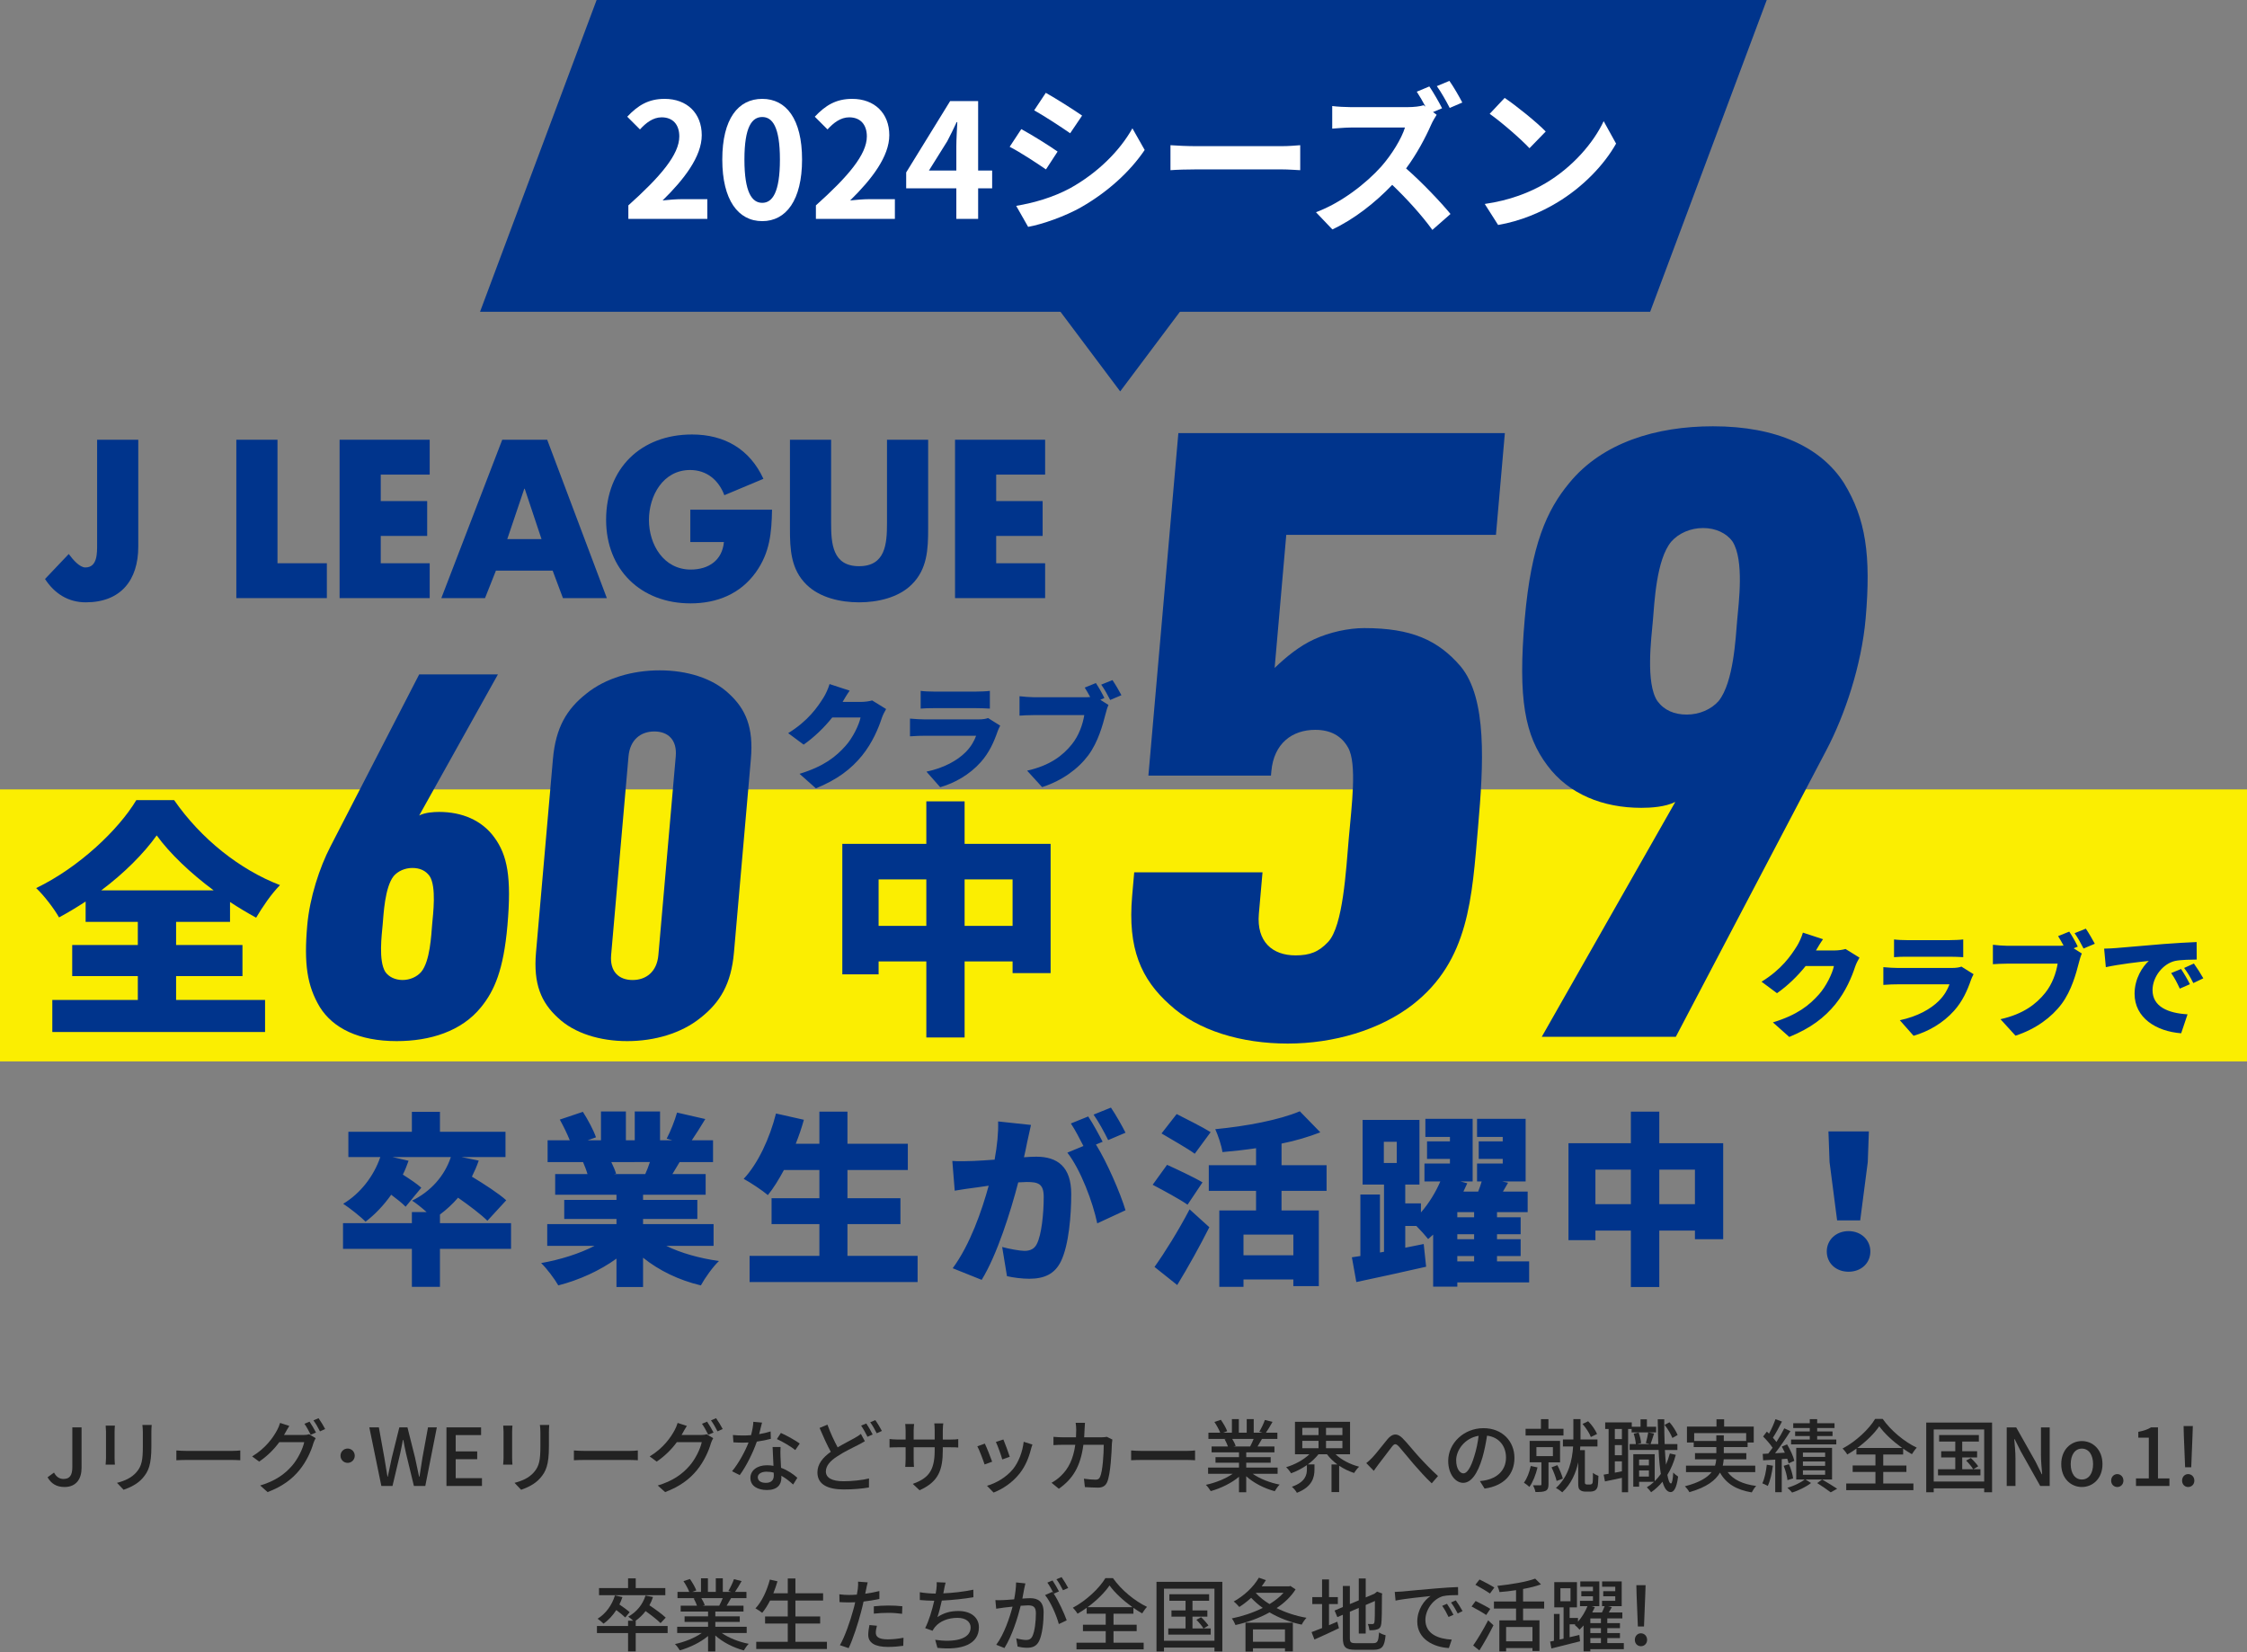 <?xml version="1.0" encoding="utf-8"?>
<!-- Generator: Adobe Illustrator 16.0.4, SVG Export Plug-In . SVG Version: 6.00 Build 0)  -->
<!DOCTYPE svg PUBLIC "-//W3C//DTD SVG 1.0//EN" "http://www.w3.org/TR/2001/REC-SVG-20010904/DTD/svg10.dtd">
<svg version="1.0" id="レイヤー_1" xmlns="http://www.w3.org/2000/svg" xmlns:xlink="http://www.w3.org/1999/xlink" x="0px"
	 y="0px" width="340px" height="250px" viewBox="0 0 340 250" enable-background="new 0 0 340 250" xml:space="preserve">
<rect x="0" y="0" width="340" height="250" fill="#808080" stroke="none"/>
<g>
	<polygon fill="#00348C" points="90.275,0 267.331,0 249.689,47.177 72.635,47.177 	"/>
	<path fill="#FFFFFF" d="M95.079,33.124h11.949v-2.987h-3.879c-0.819,0-1.999,0.097-2.891,0.193c3.252-3.18,5.926-6.649,5.926-9.877
		c0-3.324-2.24-5.493-5.613-5.493c-2.433,0-4.022,0.964-5.661,2.698l1.928,1.927c0.891-0.987,1.975-1.831,3.276-1.831
		c1.687,0,2.674,1.084,2.674,2.891c0,2.746-2.867,6.094-7.709,10.431V33.124z"/>
	<path fill="#FFFFFF" d="M115.339,30.691c-1.542,0-2.698-1.542-2.698-6.552c0-4.987,1.156-6.433,2.698-6.433
		c1.518,0,2.673,1.446,2.673,6.433C118.013,29.149,116.857,30.691,115.339,30.691z M115.339,33.461c3.613,0,6.022-3.18,6.022-9.323
		c0-6.144-2.409-9.179-6.022-9.179c-3.638,0-6.047,3.012-6.047,9.179C109.292,30.282,111.702,33.461,115.339,33.461z"/>
	<path fill="#FFFFFF" d="M123.457,33.124h11.95v-2.987h-3.879c-0.819,0-2,0.097-2.891,0.193c3.252-3.18,5.926-6.649,5.926-9.877
		c0-3.324-2.241-5.493-5.613-5.493c-2.433,0-4.023,0.964-5.662,2.698l1.928,1.927c0.891-0.987,1.976-1.831,3.276-1.831
		c1.687,0,2.674,1.084,2.674,2.891c0,2.746-2.867,6.094-7.709,10.431V33.124z"/>
	<path fill="#FFFFFF" d="M150.125,25.801h-2.12V15.298h-4.239l-6.649,10.792v2.409h7.588v4.625h3.3v-4.625h2.12V25.801z
		 M140.562,25.801l2.771-4.432c0.506-0.964,0.988-1.952,1.422-2.891h0.096c-0.048,1.036-0.145,2.65-0.145,3.686v3.638H140.562z"/>
	<path fill="#FFFFFF" d="M154.534,19.537l-1.759,2.674c1.64,0.843,4.12,2.481,5.493,3.421l1.76-2.698
		C158.798,22.067,156.148,20.404,154.534,19.537z M153.763,31.149l1.807,3.179c2.144-0.385,5.589-1.589,8.046-2.987
		c3.951-2.265,7.348-5.324,9.589-8.648l-1.856-3.276c-1.928,3.444-5.275,6.745-9.371,9.034
		C159.353,29.872,156.461,30.691,153.763,31.149z M158.244,14.045l-1.759,2.649c1.59,0.892,4.096,2.53,5.444,3.469l1.807-2.673
		C162.483,16.623,159.834,14.936,158.244,14.045z"/>
	<path fill="#FFFFFF" d="M177.107,25.753c0.891-0.073,2.505-0.121,3.879-0.121h12.936c1.012,0,2.241,0.096,2.818,0.121V21.97
		c-0.627,0.049-1.709,0.146-2.818,0.146h-12.936c-1.253,0-3.012-0.073-3.879-0.146V25.753z"/>
	<path fill="#FFFFFF" d="M216.832,16.959l1.373-0.578c-0.409-0.82-1.301-2.385-1.927-3.301l-1.903,0.795
		c0.433,0.65,0.915,1.494,1.324,2.265l-0.289-0.217c-0.482,0.169-1.446,0.289-2.481,0.289h-8.504c-0.722,0-2.191-0.072-2.842-0.169
		v3.421c0.505-0.024,1.83-0.168,2.842-0.168h8.167c-0.53,1.709-1.999,4.095-3.589,5.902c-2.266,2.529-5.999,5.468-9.878,6.914
		l2.482,2.601c3.3-1.542,6.504-4.07,9.057-6.745c2.265,2.167,4.506,4.649,6.072,6.818l2.745-2.41
		c-1.421-1.734-4.336-4.818-6.722-6.89c1.615-2.168,2.963-4.721,3.783-6.601c0.217-0.506,0.649-1.229,0.843-1.518L216.832,16.959z
		 M221.265,15.514c-0.435-0.843-1.301-2.361-1.952-3.276l-1.902,0.795c0.65,0.892,1.444,2.313,1.95,3.3L221.265,15.514z"/>
	<path fill="#FFFFFF" d="M224.661,30.86l2.023,3.18c3.397-0.579,6.505-1.927,8.938-3.396c3.879-2.337,7.083-5.662,8.913-8.914
		l-1.879-3.397c-1.518,3.252-4.673,6.938-8.769,9.372C231.552,29.102,228.42,30.33,224.661,30.86z M227.673,14.815l-2.265,2.41
		c1.759,1.228,4.77,3.854,6.022,5.203l2.457-2.529C232.49,18.453,229.358,15.947,227.673,14.815z"/>
	<path fill="#222222" d="M9.763,225.002c1.807,0,2.578-1.279,2.578-2.868v-6.154h-1.397v6.022c0,1.3-0.446,1.782-1.337,1.782
		c-0.578,0-1.061-0.276-1.434-0.965l-0.975,0.712C7.751,224.508,8.57,225.002,9.763,225.002z"/>
	<path fill="#222222" d="M21.543,215.617c0.037,0.312,0.072,0.674,0.072,1.109v2.07c0,2.109-0.156,3.048-1,3.999
		c-0.735,0.831-1.771,1.29-2.915,1.577l1,1.05c0.879-0.303,2.095-0.845,2.879-1.759c0.891-1.013,1.325-2.036,1.325-4.795v-2.143
		c0-0.436,0.024-0.797,0.048-1.109H21.543z M15.99,215.714c0.024,0.253,0.049,0.675,0.049,0.892v4.034
		c0,0.351-0.049,0.772-0.061,0.976h1.409c-0.023-0.24-0.048-0.662-0.048-0.976v-4.034c0-0.338,0.024-0.639,0.048-0.892H15.99z"/>
	<path fill="#222222" d="M26.687,220.953c0.397-0.023,1.108-0.047,1.783-0.047h6.552c0.53,0,1.072,0.035,1.337,0.047v-1.482
		c-0.29,0.026-0.759,0.072-1.349,0.072h-6.541c-0.651,0-1.398-0.034-1.783-0.072V220.953z"/>
	<path fill="#222222" d="M47.428,214.919c0.337,0.457,0.735,1.145,0.988,1.662l0.783-0.349c-0.217-0.434-0.675-1.194-1-1.64
		L47.428,214.919z M46.067,215.436c0.325,0.459,0.711,1.181,0.951,1.662l0.795-0.336c-0.241-0.471-0.674-1.218-0.976-1.65
		L46.067,215.436z M42.972,217.134c0.072-0.107,0.12-0.204,0.181-0.312c0.132-0.241,0.385-0.699,0.626-1.061l-1.397-0.457
		c-0.096,0.349-0.301,0.831-0.446,1.084c-0.566,1.059-1.686,2.721-3.782,3.986l1.06,0.784c1.253-0.844,2.289-1.903,3.048-2.941h3.77
		c-0.217,1.015-0.939,2.519-1.831,3.555c-1.072,1.241-2.505,2.313-4.83,3l1.12,1c2.252-0.855,3.71-1.965,4.818-3.326
		c1.084-1.325,1.795-2.938,2.12-4.095c0.084-0.242,0.217-0.541,0.337-0.735l-0.987-0.602c-0.229,0.083-0.567,0.119-0.904,0.119
		H42.972z"/>
	<path fill="#222222" d="M51.523,220.267c0,0.603,0.482,1.084,1.084,1.084c0.59,0,1.072-0.481,1.072-1.084
		c0-0.602-0.482-1.084-1.072-1.084C52.006,219.183,51.523,219.665,51.523,220.267z"/>
	<path fill="#222222" d="M57.703,224.844h1.687l1.167-4.926c0.145-0.7,0.29-1.363,0.41-2.037h0.06
		c0.121,0.674,0.253,1.337,0.409,2.037l1.193,4.926h1.723l1.746-8.864h-1.337l-0.843,4.612c-0.145,0.928-0.301,1.878-0.445,2.843
		h-0.061c-0.205-0.965-0.397-1.915-0.603-2.843l-1.156-4.612h-1.229l-1.145,4.612c-0.204,0.939-0.409,1.89-0.602,2.843H58.63
		l-0.47-2.843l-0.831-4.612h-1.445L57.703,224.844z"/>
	<polygon fill="#222222" points="67.556,224.844 72.928,224.844 72.928,223.664 68.953,223.664 68.953,220.796 72.205,220.796 
		72.205,219.615 68.953,219.615 68.953,217.147 72.795,217.147 72.795,215.979 67.556,215.979 	"/>
	<path fill="#222222" d="M81.696,215.617c0.037,0.312,0.073,0.674,0.073,1.109v2.07c0,2.109-0.157,3.048-1,3.999
		c-0.735,0.831-1.771,1.29-2.915,1.577l1,1.05c0.879-0.303,2.096-0.845,2.879-1.759c0.892-1.013,1.325-2.036,1.325-4.795v-2.143
		c0-0.436,0.024-0.797,0.049-1.109H81.696z M76.144,215.714c0.024,0.253,0.048,0.675,0.048,0.892v4.034
		c0,0.351-0.048,0.772-0.061,0.976h1.41c-0.024-0.24-0.049-0.662-0.049-0.976v-4.034c0-0.338,0.024-0.639,0.049-0.892H76.144z"/>
	<path fill="#222222" d="M86.84,220.953c0.398-0.023,1.108-0.047,1.783-0.047h6.552c0.53,0,1.072,0.035,1.337,0.047v-1.482
		c-0.29,0.026-0.759,0.072-1.35,0.072h-6.54c-0.651,0-1.397-0.034-1.783-0.072V220.953z"/>
	<path fill="#222222" d="M107.582,214.919c0.337,0.457,0.734,1.145,0.987,1.662l0.783-0.349c-0.217-0.434-0.675-1.194-1-1.64
		L107.582,214.919z M106.221,215.436c0.325,0.459,0.711,1.181,0.952,1.662l0.795-0.336c-0.241-0.471-0.675-1.218-0.976-1.65
		L106.221,215.436z M103.125,217.134c0.073-0.107,0.121-0.204,0.181-0.312c0.132-0.241,0.385-0.699,0.626-1.061l-1.397-0.457
		c-0.097,0.349-0.301,0.831-0.446,1.084c-0.566,1.059-1.686,2.721-3.782,3.986l1.06,0.784c1.253-0.844,2.289-1.903,3.048-2.941h3.77
		c-0.217,1.015-0.939,2.519-1.831,3.555c-1.072,1.241-2.505,2.313-4.83,3l1.12,1c2.252-0.855,3.71-1.965,4.818-3.326
		c1.084-1.325,1.795-2.938,2.12-4.095c0.084-0.242,0.217-0.541,0.337-0.735l-0.987-0.602c-0.229,0.083-0.566,0.119-0.904,0.119
		H103.125z"/>
	<path fill="#222222" d="M116.905,218.953c0.023,0.785,0.084,1.903,0.132,2.843c-0.325-0.06-0.65-0.085-0.999-0.085
		c-1.482,0-2.494,0.797-2.494,1.916c0,1.24,1.121,1.831,2.506,1.831c1.566,0,2.18-0.819,2.18-1.831v-0.325
		c0.71,0.386,1.313,0.903,1.783,1.325l0.638-1.023c-0.602-0.531-1.445-1.134-2.469-1.506c-0.037-0.674-0.072-1.361-0.084-1.747
		c-0.013-0.481-0.024-0.892,0.012-1.397H116.905z M117.086,223.254c0,0.614-0.301,1.119-1.193,1.119
		c-0.819,0-1.229-0.348-1.229-0.854c0-0.482,0.518-0.832,1.313-0.832c0.385,0,0.759,0.047,1.096,0.146
		C117.086,223.002,117.086,223.134,117.086,223.254z M116.604,216.594c-0.542,0.168-1.133,0.312-1.735,0.409
		c0.181-0.675,0.338-1.338,0.434-1.747l-1.312-0.119c-0.024,0.625-0.169,1.36-0.35,2.022c-0.421,0.035-0.832,0.047-1.229,0.047
		c-0.482,0-1.048-0.023-1.518-0.072l0.084,1.11c0.482,0.035,0.976,0.047,1.434,0.047c0.289,0,0.566-0.012,0.855-0.023
		c-0.519,1.348-1.519,3.179-2.494,4.348l1.156,0.59c0.976-1.312,2.011-3.397,2.59-5.071c0.795-0.107,1.53-0.265,2.12-0.422
		L116.604,216.594z M121.012,218.424c-0.59-0.433-2-1.229-2.854-1.602l-0.603,0.928c0.808,0.359,2.12,1.119,2.782,1.662
		L121.012,218.424z"/>
	<path fill="#222222" d="M131.672,215.206c0.337,0.447,0.734,1.146,0.987,1.663l0.783-0.349c-0.217-0.434-0.674-1.192-1-1.637
		L131.672,215.206z M130.299,215.714c0.325,0.469,0.723,1.192,0.963,1.687l0.783-0.351c-0.229-0.469-0.663-1.216-0.963-1.66
		L130.299,215.714z M130.263,216.965c-0.266,0.229-0.566,0.41-0.952,0.627c-0.614,0.35-1.59,0.832-2.565,1.411
		c-0.494-0.929-1.084-2.146-1.542-3.434l-1.192,0.494c0.542,1.276,1.144,2.613,1.698,3.613c-1.216,0.866-2.023,1.854-2.023,3.119
		c0,1.903,1.698,2.577,3.999,2.577c1.518,0,2.843-0.133,3.794-0.301l0.012-1.361c-0.988,0.253-2.59,0.422-3.854,0.422
		c-1.783,0-2.674-0.541-2.674-1.481c0-0.867,0.663-1.603,1.723-2.288c1.132-0.748,2.373-1.326,3.156-1.724
		c0.385-0.204,0.71-0.372,1.023-0.565L130.263,216.965z"/>
	<path fill="#222222" d="M142.657,217.822v-1.398c0-0.482,0.048-0.866,0.072-1.048h-1.36c0.023,0.168,0.06,0.565,0.06,1.048v1.398
		h-3.18v-1.387c0-0.444,0.048-0.807,0.072-0.962h-1.349c0.012,0.155,0.059,0.541,0.059,0.962v1.387h-1.18
		c-0.554,0-1.096-0.061-1.253-0.084v1.287c0.193-0.011,0.687-0.035,1.253-0.035h1.18v1.806c0,0.494-0.047,1-0.059,1.168h1.325
		c-0.013-0.168-0.048-0.674-0.048-1.168v-1.806h3.18v0.48c0,3.194-1.06,4.229-3.313,5.061l1.024,0.962
		c2.819-1.265,3.517-2.985,3.517-6.093v-0.41h1.144c0.566,0,1,0.013,1.193,0.035v-1.275c-0.24,0.047-0.626,0.072-1.204,0.072
		H142.657z"/>
	<path fill="#222222" d="M149.018,218.436l-1.133,0.409c0.266,0.471,0.892,2.108,1.097,2.747l1.144-0.421
		C149.897,220.52,149.294,218.99,149.018,218.436z M154.896,218.159c-0.168,1.518-0.771,3.083-1.603,4.119
		c-1,1.241-2.59,2.156-3.95,2.541l1,1.024c1.361-0.53,2.854-1.493,3.962-2.915c0.843-1.072,1.362-2.349,1.687-3.627
		c0.049-0.204,0.12-0.421,0.229-0.722L154.896,218.159z M151.824,217.811l-1.132,0.372c0.277,0.579,0.819,2.084,0.964,2.65
		l1.132-0.409C152.63,219.893,152.041,218.316,151.824,217.811z"/>
	<path fill="#222222" d="M167.482,217.412c-0.241,0.035-0.517,0.072-0.831,0.072h-2.601c0.022-0.375,0.047-0.772,0.059-1.18
		c0.013-0.29,0.036-0.735,0.061-1.014h-1.409c0.049,0.278,0.085,0.772,0.085,1.049c0,0.398-0.013,0.782-0.036,1.145h-1.939
		c-0.47,0-1.012-0.037-1.47-0.072v1.253c0.458-0.037,1.024-0.05,1.47-0.05h1.831c-0.303,2.181-1.037,3.64-2.205,4.735
		c-0.422,0.41-0.951,0.782-1.385,1.011l1.107,0.905c2.073-1.459,3.265-3.303,3.711-6.651h3.082c0,1.303-0.155,4.024-0.564,4.866
		c-0.133,0.303-0.325,0.41-0.688,0.41c-0.493,0-1.132-0.059-1.746-0.144l0.144,1.266c0.603,0.035,1.314,0.083,1.965,0.083
		c0.734,0,1.143-0.264,1.396-0.818c0.531-1.181,0.688-4.625,0.724-5.843c0.012-0.156,0.036-0.409,0.073-0.613L167.482,217.412z"/>
	<path fill="#222222" d="M171.156,220.953c0.397-0.023,1.108-0.047,1.782-0.047h6.554c0.53,0,1.071,0.035,1.336,0.047v-1.482
		c-0.289,0.026-0.759,0.072-1.348,0.072h-6.542c-0.649,0-1.396-0.034-1.782-0.072V220.953z"/>
	<path fill="#222222" d="M193.32,223.002v-0.941h-4.747v-0.733h3.699v-0.843h-3.699v-0.723h4.265v-0.893h-2.554
		c0.204-0.337,0.445-0.735,0.674-1.143h2.326v-0.941h-1.735c0.313-0.445,0.674-1.047,1-1.637l-1.156-0.29
		c-0.182,0.543-0.555,1.301-0.844,1.783l0.457,0.144h-1.3v-2.059h-1.06v2.059h-1.193v-2.059h-1.048v2.059h-1.324l0.613-0.228
		c-0.168-0.471-0.59-1.205-0.964-1.724l-0.975,0.325c0.337,0.494,0.698,1.157,0.88,1.626h-1.784v0.941h2.735l-0.289,0.047
		c0.191,0.324,0.396,0.759,0.506,1.096h-2.47v0.893h4.144v0.723h-3.553v0.843h3.553v0.733h-4.674v0.941h3.723
		c-1.061,0.746-2.626,1.371-4.06,1.674c0.253,0.241,0.566,0.662,0.735,0.951c1.505-0.422,3.132-1.204,4.275-2.169v2.338h1.096
		v-2.421c1.133,1.034,2.747,1.842,4.312,2.264c0.17-0.301,0.494-0.76,0.747-1c-1.469-0.277-3.022-0.891-4.083-1.637H193.32z
		 M189.694,217.727c-0.157,0.383-0.35,0.816-0.53,1.143h-2.543l0.351-0.072c-0.084-0.288-0.301-0.723-0.519-1.07H189.694z"/>
	<path fill="#222222" d="M204.28,220.049v-4.912h-8.335v4.912h2.18c-0.891,0.857-2.229,1.579-3.518,1.953
		c0.253,0.227,0.579,0.638,0.747,0.927c0.832-0.302,1.65-0.724,2.397-1.24v0.625c0,0.844-0.229,1.94-2.276,2.65
		c0.253,0.218,0.626,0.627,0.759,0.915c2.373-0.915,2.662-2.383,2.662-3.528v-0.771h-1c0.614-0.446,1.169-0.977,1.602-1.531h1.289
		c0.422,0.566,0.976,1.097,1.578,1.543h-0.891v4.181h1.155v-3.988c0.699,0.458,1.47,0.843,2.265,1.097
		c0.168-0.289,0.506-0.722,0.759-0.951c-1.361-0.35-2.686-1.037-3.565-1.881H204.28z M203.124,219.134h-2.481v-1.119h2.481V219.134z
		 M203.124,217.147h-2.481v-1.096h2.481V217.147z M197.054,216.052h2.457v1.096h-2.457V216.052z M197.054,218.015h2.457v1.119
		h-2.457V218.015z"/>
	<path fill="#222222" d="M206.737,221.387l1.133,1.168c0.204-0.276,0.471-0.674,0.735-1.012c0.553-0.71,1.48-1.963,1.999-2.625
		c0.374-0.482,0.59-0.543,1.071-0.037c0.556,0.616,1.458,1.759,2.217,2.639c0.794,0.915,1.855,2.096,2.746,2.927l0.952-1.107
		c-1.096-0.977-2.204-2.156-2.938-2.964c-0.735-0.795-1.688-2.012-2.434-2.759c-0.819-0.819-1.53-0.722-2.277,0.157
		c-0.71,0.842-1.686,2.145-2.276,2.758C207.329,220.881,207.062,221.134,206.737,221.387z"/>
	<path fill="#222222" d="M224.637,225.24c2.915-0.407,4.518-2.143,4.518-4.637c0-2.506-1.819-4.504-4.687-4.504
		c-2.987,0-5.335,2.301-5.335,4.949c0,1.988,1.084,3.324,2.265,3.324c1.191,0,2.18-1.359,2.902-3.793
		c0.324-1.121,0.542-2.277,0.71-3.348c1.831,0.227,2.867,1.589,2.867,3.322c0,1.927-1.361,3.037-2.891,3.386
		c-0.289,0.073-0.639,0.132-1.061,0.169L224.637,225.24z M221.434,222.94c-0.482,0-1.097-0.627-1.097-1.999
		c0-1.471,1.253-3.338,3.396-3.686c-0.12,1.047-0.349,2.131-0.65,3.071C222.529,222.171,221.951,222.94,221.434,222.94z"/>
	<path fill="#222222" d="M240.15,224.627c-0.096,0-0.18-0.023-0.253-0.072c-0.059-0.035-0.083-0.108-0.083-0.204v-4.927h-0.734
		c0.012-0.191,0.023-0.375,0.036-0.555h2.602v-1.059h-2.567v-0.352v-2.732h-1.082v2.732v0.352h-1.579v1.059h1.542
		c-0.133,2.061-0.65,4.517-2.602,6.287c0.289,0.134,0.746,0.458,0.963,0.65c1.361-1.287,2.061-2.926,2.409-4.54v3.106
		c0,0.664,0.049,0.881,0.266,1.073c0.204,0.181,0.519,0.253,0.807,0.253h0.734c0.266,0,0.542-0.061,0.71-0.156
		c0.218-0.134,0.338-0.326,0.423-0.603c0.06-0.278,0.108-0.988,0.12-1.627c-0.265-0.085-0.626-0.276-0.831-0.457
		c0.013,0.64-0.012,1.181-0.035,1.41c-0.013,0.143-0.086,0.241-0.146,0.288c-0.072,0.06-0.205,0.072-0.301,0.072H240.15z
		 M236.479,223.734c-0.146-0.553-0.482-1.396-0.832-2.034l-0.879,0.325c0.312,0.64,0.638,1.494,0.77,2.061L236.479,223.734z
		 M236.056,221.267v-3.24h-4.602v3.24h1.783v3.312c0,0.121-0.036,0.17-0.18,0.17c-0.146,0.012-0.604,0.012-1.085,0
		c0.144,0.277,0.312,0.71,0.361,1.012c0.687,0,1.192-0.014,1.541-0.182c0.338-0.181,0.435-0.481,0.435-0.986v-3.325H236.056z
		 M232.479,218.965h2.494v1.362h-2.494V218.965z M231.623,221.821c-0.204,0.939-0.554,1.89-1.035,2.529
		c0.229,0.131,0.638,0.457,0.831,0.637c0.529-0.733,0.975-1.854,1.228-2.95L231.623,221.821z M236.574,216.194h-2.276v-1.456h-1.134
		v1.456h-2.323v1.012h5.733V216.194z M241.656,216.979c-0.24-0.566-0.771-1.361-1.349-1.927l-0.854,0.407
		c0.529,0.593,1.06,1.41,1.265,1.977L241.656,216.979z"/>
	<path fill="#222222" d="M252.667,219.93c-0.157,0.59-0.351,1.156-0.579,1.686c-0.072-0.662-0.12-1.409-0.168-2.215h1.891v-0.892
		h-1.927c-0.049-1.169-0.062-2.445-0.062-3.759h-0.987c0.012,1.337,0.049,2.602,0.085,3.759h-1.168
		c0.168-0.423,0.336-1.036,0.529-1.591l-0.88-0.18c-0.072,0.468-0.24,1.168-0.36,1.613l0.602,0.157h-1.915l0.591-0.146
		c-0.024-0.445-0.182-1.107-0.374-1.602l-0.747,0.168c0.17,0.482,0.302,1.145,0.326,1.579h-0.94v0.892h4.385
		c0.06,1.396,0.169,2.625,0.337,3.625c-0.277,0.397-0.59,0.759-0.927,1.096v-4.084h-3.241v4.915h0.88v-0.735h2.265
		c-0.338,0.314-0.699,0.591-1.097,0.832c0.205,0.18,0.542,0.578,0.65,0.747c0.639-0.446,1.217-0.977,1.723-1.591
		c0.277,1,0.674,1.555,1.229,1.567c0.409,0.012,0.892-0.448,1.132-2.35c-0.155-0.109-0.565-0.386-0.733-0.615
		c-0.06,1.061-0.181,1.662-0.35,1.662c-0.217,0-0.397-0.482-0.542-1.3c0.542-0.88,0.976-1.903,1.276-3.036L252.667,219.93z
		 M249.499,220.845v0.892h-1.482v-0.892H249.499z M248.017,223.423v-0.927h1.482v0.927H248.017z M250.594,215.884h-1.396v-1.122
		h-0.963v1.122h-1.326v-0.664h-4.022v1.001h0.518v6.781c-0.265,0.047-0.518,0.096-0.747,0.132l0.193,1.022
		c0.759-0.154,1.649-0.349,2.565-0.541v2.181h0.94v-9.575h0.529v0.518h3.709V215.884z M245.415,220.194h-1.071v-1.529h1.071V220.194
		z M244.344,222.833v-1.712h1.071v1.506L244.344,222.833z M245.415,217.75h-1.071v-1.529h1.071V217.75z M253.847,217.134
		c-0.216-0.54-0.71-1.349-1.229-1.928l-0.746,0.399c0.48,0.589,0.963,1.421,1.18,1.975L253.847,217.134z"/>
	<path fill="#222222" d="M265.591,222.748v-0.976h-4.914c0.071-0.314,0.12-0.639,0.145-0.965h3.42v-0.927h-3.408v-0.916h3.602
		v-0.697h0.927v-2.409h-4.48v-1.108h-1.157v1.108h-4.468v2.409h1.024v0.697h3.421v0.916h-3.229v0.927h3.216
		c-0.023,0.326-0.085,0.639-0.182,0.965h-4.396v0.976h3.879c-0.64,0.818-1.831,1.577-4.048,2.144
		c0.241,0.229,0.567,0.663,0.687,0.893c2.65-0.759,3.975-1.809,4.625-2.965c0.928,1.662,2.458,2.604,4.807,2.999
		c0.157-0.299,0.434-0.758,0.675-0.975c-2.023-0.266-3.481-0.952-4.323-2.096H265.591z M256.352,218.038v-1.192h7.866v1.192h-3.385
		v-0.855h-1.132v0.855H256.352z"/>
	<path fill="#222222" d="M274.963,224.409c0.734,0.458,1.576,1.037,2.047,1.397l0.976-0.54c-0.555-0.375-1.482-0.941-2.275-1.398
		L274.963,224.409z M277.215,219.074h-5.421v4.794h1.276c-0.577,0.471-1.675,0.987-2.613,1.252c0.229,0.193,0.542,0.507,0.71,0.724
		c0.964-0.301,2.144-0.88,2.866-1.446l-0.829-0.529h4.011V219.074z M276.166,223.146h-3.361v-0.664h3.361V223.146z M276.166,221.796
		h-3.361v-0.662h3.361V221.796z M276.166,220.447h-3.361v-0.651h3.361V220.447z M271.325,223.699
		c-0.073-0.578-0.338-1.471-0.627-2.145l-0.808,0.241c0.289,0.686,0.518,1.579,0.578,2.168L271.325,223.699z M270.433,220.724
		c0.097,0.252,0.157,0.494,0.204,0.7l0.868-0.387c-0.145-0.674-0.627-1.698-1.097-2.482l-0.794,0.326
		c0.156,0.29,0.312,0.604,0.458,0.927c-0.506,0.025-1.012,0.05-1.482,0.085c0.783-0.998,1.65-2.276,2.324-3.349l-0.927-0.421
		c-0.301,0.615-0.735,1.361-1.192,2.071c-0.145-0.203-0.326-0.421-0.53-0.65c0.434-0.663,0.951-1.626,1.373-2.444l-0.987-0.361
		c-0.216,0.651-0.603,1.518-0.976,2.191c-0.108-0.107-0.217-0.218-0.325-0.313l-0.567,0.747c0.507,0.506,1.085,1.157,1.434,1.699
		c-0.217,0.312-0.445,0.614-0.649,0.879l-0.843,0.049l0.059,0.974c0.543-0.022,1.17-0.071,1.832-0.107v4.928h0.988v-5
		L270.433,220.724z M267.337,221.628c-0.107,1.023-0.325,2.095-0.675,2.818c0.217,0.085,0.639,0.276,0.819,0.397
		c0.374-0.758,0.627-1.927,0.783-3.06L267.337,221.628z M277.854,217.822h-2.891v-0.531h2.323v-0.697h-2.323v-0.519h2.625v-0.723
		h-2.625v-0.614h-1.121v0.614h-2.505v0.723h2.505v0.519h-2.217v0.697h2.217v0.531h-2.831v0.732h6.843V217.822z"/>
	<path fill="#222222" d="M284.959,222.723h3.505v-0.975h-3.505v-1.662h3.012v-0.892c0.445,0.314,0.891,0.602,1.324,0.843
		c0.206-0.325,0.471-0.71,0.735-0.988c-1.867-0.89-3.891-2.552-5.154-4.349h-1.146c-0.903,1.521-2.866,3.386-4.926,4.482
		c0.253,0.241,0.565,0.639,0.71,0.903c0.471-0.265,0.939-0.566,1.386-0.892v0.892h2.878v1.662h-3.445v0.975h3.445v1.747h-4.42v1.012
		h10.166v-1.012h-4.565V222.723z M281.032,219.098c1.386-1.012,2.603-2.229,3.325-3.287c0.771,1.084,2.095,2.299,3.468,3.287
		H281.032z"/>
	<path fill="#222222" d="M291.463,215.256v10.54h1.133v-0.591h7.637v0.591h1.192v-10.54H291.463z M292.596,224.17v-7.879h7.637
		v7.879H292.596z M298.595,222.313l0.734-0.444c-0.229-0.338-0.711-0.879-1.119-1.254l-0.712,0.387
		c0.397,0.396,0.855,0.938,1.072,1.312h-1.662v-1.782h2.253v-0.951h-2.253v-1.458h2.519v-0.988h-6.012v0.988h2.444v1.458h-2.132
		v0.951h2.132v1.782h-2.613v0.929h6.421v-0.929H298.595z"/>
	<path fill="#222222" d="M303.641,224.844h1.326v-4.179c0-0.965-0.109-1.988-0.182-2.903h0.061l0.927,1.854l2.94,5.229h1.433v-8.864
		h-1.324v4.13c0,0.965,0.107,2.036,0.181,2.951h-0.061l-0.928-1.878l-2.938-5.203h-1.435V224.844z"/>
	<path fill="#222222" d="M315.012,223.868c-1.036,0-1.687-0.928-1.687-2.325c0-1.409,0.65-2.349,1.687-2.349
		c1.048,0,1.698,0.939,1.698,2.349C316.71,222.94,316.06,223.868,315.012,223.868z M315.012,225.002c1.638,0,3.12-1.268,3.12-3.459
		c0-2.216-1.482-3.493-3.12-3.493s-3.119,1.277-3.119,3.493C311.893,223.734,313.374,225.002,315.012,225.002z"/>
	<path fill="#222222" d="M320.372,225.002c0.519,0,0.928-0.398,0.928-0.965c0-0.567-0.409-0.988-0.928-0.988
		s-0.928,0.421-0.928,0.988C319.444,224.604,319.854,225.002,320.372,225.002z"/>
	<path fill="#222222" d="M323.202,224.844h5.06v-1.145h-1.733v-7.72h-1.049c-0.507,0.312-1.096,0.518-1.928,0.674v0.879h1.59v6.167
		h-1.939V224.844z"/>
	<path fill="#222222" d="M331.093,225.002c0.529,0,0.939-0.398,0.939-0.965c0-0.567-0.41-0.988-0.939-0.988
		c-0.519,0-0.915,0.421-0.915,0.988C330.178,224.604,330.574,225.002,331.093,225.002z M330.635,222.014h0.928l0.192-4.819
		l0.049-1.421h-1.397l0.035,1.421L330.635,222.014z"/>
	<path fill="#222222" d="M101.023,246.031h-4.83v-0.796h-0.012c0.554-0.396,1.072-0.878,1.505-1.457
		c0.843,0.603,1.783,1.338,2.265,1.82l0.783-0.832c-0.542-0.518-1.603-1.289-2.47-1.866c0.217-0.386,0.398-0.808,0.542-1.253
		l-1.133-0.218c-0.433,1.387-1.373,2.506-2.614,3.192c0.205,0.133,0.531,0.397,0.747,0.613h-0.771v0.796h-4.709v1.073h4.709v2.77
		h1.157v-2.77h4.83V246.031z M95.278,243.947c-0.35-0.325-1-0.794-1.554-1.169c0.181-0.36,0.325-0.734,0.458-1.119l-1.132-0.253
		c-0.458,1.494-1.397,2.771-2.626,3.529c0.253,0.169,0.723,0.553,0.904,0.746c0.722-0.517,1.385-1.229,1.927-2.06
		c0.506,0.374,1.047,0.819,1.349,1.121L95.278,243.947z M100.674,240.297h-4.481v-1.468h-1.157v1.468H90.64v1.072h10.034V240.297z"
		/>
	<path fill="#222222" d="M112.984,247.092v-0.941h-4.746v-0.732h3.698v-0.844h-3.698v-0.723h4.264v-0.892h-2.553
		c0.205-0.338,0.446-0.735,0.674-1.144h2.325v-0.941h-1.734c0.313-0.445,0.674-1.046,1-1.637l-1.157-0.29
		c-0.181,0.543-0.554,1.302-0.843,1.784l0.458,0.143h-1.301v-2.058h-1.06v2.058h-1.193v-2.058h-1.048v2.058h-1.325l0.614-0.228
		c-0.169-0.471-0.59-1.205-0.964-1.724l-0.976,0.326c0.337,0.494,0.699,1.156,0.879,1.625h-1.783v0.941h2.735l-0.29,0.047
		c0.193,0.326,0.398,0.759,0.506,1.097h-2.469v0.892h4.144v0.723h-3.553v0.844h3.553v0.732h-4.673v0.941h3.722
		c-1.06,0.748-2.626,1.373-4.059,1.675c0.252,0.241,0.566,0.662,0.734,0.95c1.506-0.421,3.132-1.203,4.276-2.168v2.337h1.096v-2.421
		c1.132,1.035,2.746,1.843,4.312,2.264c0.168-0.3,0.493-0.758,0.746-0.999c-1.469-0.277-3.023-0.89-4.083-1.638H112.984z
		 M109.358,241.816c-0.156,0.385-0.349,0.817-0.53,1.144h-2.542l0.35-0.073c-0.084-0.288-0.301-0.722-0.518-1.07H109.358z"/>
	<path fill="#222222" d="M120.356,248.429v-2.771h3.746v-1.07h-3.746v-2.41h4.191v-1.096h-4.191v-2.24H119.2v2.24h-2.181
		c0.229-0.578,0.446-1.192,0.626-1.808l-1.156-0.265c-0.445,1.687-1.204,3.337-2.18,4.36c0.301,0.156,0.795,0.482,1.024,0.674
		c0.421-0.506,0.819-1.143,1.192-1.866h2.674v2.41h-3.433v1.07h3.433v2.771h-4.77v1.085h10.696v-1.085H120.356z"/>
	<path fill="#222222" d="M131.558,245.887c-0.097,0.494-0.181,1-0.181,1.493c0,1.181,1,1.819,2.939,1.819
		c0.903,0,1.698-0.072,2.36-0.168l0.036-1.218c-0.783,0.146-1.602,0.241-2.385,0.241c-1.518,0-1.806-0.482-1.806-1.023
		c0-0.29,0.072-0.662,0.168-1.035L131.558,245.887z M133.063,240.744c-0.687,0.168-1.421,0.312-2.144,0.409l0.145-0.699
		c0.048-0.241,0.145-0.722,0.229-1.024l-1.458-0.106c0.024,0.265,0.012,0.697-0.036,1.083c-0.024,0.216-0.084,0.529-0.145,0.879
		c-0.421,0.037-0.819,0.049-1.192,0.049c-0.458,0-0.879-0.023-1.458-0.096l0.024,1.18c0.434,0.023,0.868,0.048,1.421,0.048
		c0.301,0,0.614-0.012,0.952-0.024c-0.084,0.387-0.181,0.783-0.289,1.146c-0.446,1.674-1.301,4.13-2.024,5.348l1.325,0.445
		c0.65-1.349,1.446-3.808,1.879-5.493c0.133-0.506,0.265-1.035,0.374-1.553c0.819-0.096,1.65-0.229,2.397-0.398V240.744z
		 M132.22,244.165c0.734-0.085,1.47-0.122,2.252-0.122c0.711,0,1.421,0.073,2.024,0.146l0.036-1.146
		c-0.674-0.071-1.397-0.107-2.083-0.107c-0.771,0-1.59,0.05-2.229,0.119V244.165z"/>
	<path fill="#222222" d="M147.277,240.538c-1.445,0.313-3.144,0.494-4.542,0.555l0.108-0.528c0.061-0.352,0.133-0.735,0.241-1.099
		l-1.35-0.06c0.025,0.35,0,0.638-0.047,1.073c-0.024,0.18-0.061,0.396-0.108,0.648h-0.048c-0.735,0-1.662-0.084-2.349-0.204v1.181
		c0.65,0.061,1.397,0.097,2.181,0.108c-0.302,1.336-0.784,2.986-1.374,4.145l1.12,0.397c0.109-0.206,0.217-0.374,0.35-0.544
		c0.758-0.927,2.023-1.409,3.433-1.409c1.289,0,1.976,0.639,1.976,1.447c0,1.878-2.662,2.276-5.36,1.878l0.338,1.217
		c3.722,0.397,6.275-0.554,6.275-3.12c0-1.457-1.181-2.457-3.096-2.457c-1.229,0-2.168,0.265-3.18,0.916
		c0.229-0.64,0.47-1.614,0.662-2.493c1.554-0.073,3.469-0.277,4.782-0.507L147.277,240.538z"/>
	<path fill="#222222" d="M160.236,240.803c-0.24-0.468-0.674-1.227-0.976-1.661l-0.782,0.324c0.337,0.458,0.724,1.182,0.965,1.662
		c-0.073-0.096-0.134-0.18-0.194-0.265l-1.12,0.494c0.844,1.012,1.747,3.108,2.084,4.384l1.193-0.564
		c-0.361-1.025-1.24-2.952-1.963-4.037L160.236,240.803z M153.746,239.442c0,0.771-0.122,1.674-0.29,2.555
		c-0.662,0.058-1.3,0.107-1.686,0.119c-0.409,0.012-0.747,0.023-1.156,0l0.121,1.302c0.337-0.061,0.867-0.134,1.18-0.169
		c0.277-0.036,0.759-0.084,1.3-0.145c-0.421,1.613-1.276,4.18-2.469,5.77l1.241,0.494c1.181-1.903,2.023-4.639,2.457-6.396
		c0.445-0.036,0.844-0.06,1.085-0.06c0.759,0,1.216,0.169,1.216,1.192c0,1.241-0.169,2.735-0.53,3.481
		c-0.217,0.457-0.554,0.564-0.976,0.564c-0.324,0-0.975-0.107-1.469-0.253l0.205,1.253c0.397,0.097,0.963,0.18,1.421,0.18
		c0.83,0,1.445-0.227,1.843-1.034c0.493-1.023,0.675-2.915,0.675-4.324c0-1.664-0.879-2.144-2.024-2.144
		c-0.277,0-0.71,0.023-1.192,0.059c0.108-0.541,0.218-1.119,0.276-1.48c0.049-0.265,0.122-0.565,0.181-0.818L153.746,239.442z
		 M161.635,240.285c-0.229-0.444-0.687-1.203-1-1.648l-0.782,0.323c0.349,0.458,0.734,1.146,0.987,1.662L161.635,240.285z"/>
	<path fill="#222222" d="M168.488,246.813h3.506v-0.974h-3.506v-1.663h3.012v-0.893c0.446,0.314,0.891,0.603,1.325,0.844
		c0.204-0.326,0.469-0.71,0.733-0.988c-1.867-0.89-3.891-2.552-5.154-4.349h-1.146c-0.902,1.52-2.866,3.386-4.926,4.481
		c0.253,0.241,0.565,0.64,0.712,0.904c0.469-0.265,0.938-0.566,1.385-0.893v0.893h2.879v1.663h-3.445v0.974h3.445v1.747h-4.422
		v1.011h10.166v-1.011h-4.564V246.813z M164.562,243.188c1.386-1.012,2.602-2.229,3.325-3.288c0.771,1.085,2.096,2.301,3.468,3.288
		H164.562z"/>
	<path fill="#222222" d="M174.992,239.347v10.539h1.133v-0.59h7.637v0.59h1.192v-10.539H174.992z M176.125,248.261v-7.88h7.637v7.88
		H176.125z M182.124,246.404l0.733-0.445c-0.228-0.337-0.71-0.879-1.118-1.254l-0.712,0.388c0.397,0.396,0.855,0.938,1.071,1.312
		h-1.661v-1.782h2.252v-0.951h-2.252v-1.458h2.518v-0.988h-6.012v0.988h2.445v1.458h-2.131v0.951h2.131v1.782h-2.613v0.93h6.421
		v-0.93H182.124z"/>
	<path fill="#222222" d="M195.253,239.974l-0.192,0.059h-4.155c0.228-0.3,0.444-0.626,0.638-0.938l-1.061-0.373
		c-0.842,1.456-2.3,2.782-3.806,3.602c0.253,0.192,0.662,0.613,0.844,0.831c0.614-0.387,1.216-0.857,1.794-1.386
		c0.529,0.555,1.108,1.072,1.759,1.528c-1.482,0.735-3.132,1.278-4.686,1.591c0.204,0.241,0.444,0.712,0.554,1
		c1.735-0.385,3.553-1.023,5.155-1.915c1.446,0.856,3.12,1.493,4.867,1.856c0.144-0.303,0.47-0.773,0.723-1.038
		c-1.615-0.276-3.169-0.794-4.518-1.468c1.18-0.785,2.18-1.735,2.868-2.831L195.253,239.974z M190.073,241.009h4.144
		c-0.566,0.639-1.301,1.204-2.12,1.71c-0.807-0.494-1.506-1.06-2.06-1.663L190.073,241.009z M188.459,249.909h1.132v-0.506h4.843
		v0.471h1.192v-4.337h-7.167V249.909z M194.434,246.549v1.866h-4.843v-1.866H194.434z"/>
	<path fill="#222222" d="M205.154,248.633c-0.771,0-0.903-0.133-0.903-0.808v-3.95l1.349-0.579v3.88h1.048v-4.324l1.397-0.602
		c0,1.843-0.024,2.961-0.072,3.19c-0.049,0.253-0.157,0.301-0.314,0.301c-0.119,0-0.444,0-0.697-0.012
		c0.121,0.241,0.217,0.663,0.253,0.952c0.349,0,0.831-0.012,1.156-0.133c0.373-0.096,0.577-0.361,0.639-0.867
		c0.072-0.471,0.097-2.107,0.097-4.359l0.047-0.194l-0.782-0.3l-0.193,0.157l-0.216,0.168l-1.313,0.554v-2.866H205.6v3.312
		l-1.349,0.565v-2.745h-1.06v3.191l-1.253,0.53l0.421,0.998l0.832-0.359v3.479c0,1.447,0.421,1.819,1.902,1.819h2.759
		c1.312,0,1.649-0.541,1.806-2.204c-0.301-0.06-0.734-0.241-0.987-0.421c-0.097,1.312-0.217,1.625-0.879,1.625H205.154z
		 M201.095,242.719h1.337v-1.06h-1.337v-2.674h-1.048v2.674h-1.481v1.06h1.481v3.627c-0.603,0.24-1.156,0.456-1.591,0.613
		l0.435,1.119c1.071-0.469,2.445-1.096,3.709-1.709l-0.253-0.988c-0.408,0.168-0.843,0.349-1.252,0.531V242.719z"/>
	<path fill="#222222" d="M211.044,240.875l0.12,1.314c1.337-0.289,4.264-0.579,5.3-0.687c-0.963,0.613-2.012,2.058-2.012,3.866
		c0,2.625,2.445,3.878,4.782,3.999l0.435-1.276c-1.964-0.098-3.988-0.808-3.988-2.987c0-1.409,1.048-3.096,2.627-3.578
		c0.626-0.157,1.662-0.169,2.325-0.169l-0.014-1.216c-0.807,0.023-2.012,0.097-3.276,0.204c-2.19,0.181-4.323,0.387-5.19,0.471
		C211.911,240.84,211.502,240.863,211.044,240.875z M220.282,242.153l-0.723,0.324c0.386,0.52,0.699,1.048,1.012,1.662l0.735-0.361
		C221.041,243.284,220.571,242.561,220.282,242.153z M218.945,242.671l-0.723,0.314c0.361,0.517,0.675,1.069,0.964,1.686
		l0.747-0.337C219.681,243.828,219.234,243.093,218.945,242.671z"/>
	<path fill="#222222" d="M233.652,243.393v-1.07h-3.191v-1.893c1-0.18,1.938-0.409,2.71-0.697l-0.879-0.868
		c-1.325,0.494-3.662,0.88-5.722,1.096c0.133,0.253,0.276,0.674,0.325,0.94c0.795-0.061,1.662-0.156,2.505-0.29v1.712h-3.348v1.07
		h3.348v1.784h-2.529v4.697h1.023v-0.506h3.987v0.444h1.061v-4.636h-2.481v-1.784H233.652z M231.882,248.356h-3.987v-2.169h3.987
		V248.356z M223.849,249.729c0.71-1.119,1.517-2.566,2.131-3.806l-0.807-0.746c-0.699,1.36-1.626,2.901-2.264,3.806L223.849,249.729
		z M225.498,243.441c-0.506-0.325-1.53-0.854-2.216-1.191l-0.614,0.831c0.724,0.372,1.722,0.95,2.215,1.288L225.498,243.441z
		 M226.112,240.213c-0.519-0.338-1.541-0.878-2.24-1.216l-0.627,0.794c0.711,0.398,1.711,0.977,2.205,1.325L226.112,240.213z"/>
	<path fill="#222222" d="M245.709,248.621h-2.504v-0.759h1.915v-0.758h-1.915v-0.747h1.915v-0.759h-1.915v-0.712h2.276v-0.903
		h-2.048c0.145-0.254,0.302-0.53,0.458-0.795l-0.591-0.157h2.084v-3.746h-2.963v0.809h1.987v0.674h-1.818v0.771h1.818v0.687h-2
		v0.807h0.397c-0.107,0.291-0.266,0.64-0.409,0.952h-1.47c0.146-0.276,0.278-0.542,0.397-0.807l-0.529-0.146h1.205v-3.746h-2.879
		v0.809h1.914v0.674h-1.759v0.771h1.759v0.687h-1.962v0.807h1.132c-0.303,0.771-0.82,1.651-1.435,2.35v-0.567h-1.265v-1.601h1.109
		v-3.818h-3.433v3.818h1.408v4.733l-0.602,0.132v-3.866h-0.856v4.061l-0.577,0.119l0.192,1.037c1.217-0.302,2.806-0.699,4.337-1.085
		l-0.109-0.964l-1.47,0.35v-1.951h0.88l-0.108,0.097c0.229,0.168,0.555,0.506,0.723,0.711c0.205-0.193,0.409-0.41,0.614-0.64v3.928
		h1.023v-0.337h5.07V248.621z M236.11,240.323h1.529v1.961h-1.529V240.323z M242.241,247.104h-1.603v-0.747h1.603V247.104z
		 M242.241,245.599h-1.603v-0.712h1.603V245.599z M240.639,247.862h1.603v0.759h-1.603V247.862z"/>
	<path fill="#222222" d="M248.288,249.092c0.53,0,0.939-0.398,0.939-0.965s-0.409-0.988-0.939-0.988
		c-0.518,0-0.916,0.422-0.916,0.988S247.771,249.092,248.288,249.092z M247.83,246.104h0.928l0.192-4.819l0.049-1.422h-1.397
		l0.035,1.422L247.83,246.104z"/>
	<polygon fill="#00348C" points="169.498,59.222 155.947,41.154 183.049,41.154 	"/>
	<rect y="119.448" fill="#FBEE01" width="340" height="41.156"/>
	<path fill="#00348C" d="M65.009,132.565c-0.605-0.85-1.509-1.231-2.614-1.231c-1.107,0-2.167,0.461-2.83,1.231
		c-1.342,1.695-1.526,5.779-1.662,7.321c-0.142,1.618-0.65,5.471,0.393,7.166c0.529,0.771,1.509,1.233,2.616,1.233
		s2.167-0.463,2.831-1.233c1.334-1.62,1.507-5.548,1.646-7.166C65.531,138.268,66.06,134.185,65.009,132.565 M72.81,152.372
		c-2.963,3.698-7.77,5.161-12.792,5.161c-5.702,0-9.616-1.926-11.632-5.161c-1.928-3.237-2.405-6.551-1.898-12.332
		c0.371-4.239,1.873-8.785,3.51-11.945l13.429-26.047h11.914l-11.91,21.346c0.893-0.462,2.175-0.539,3.024-0.539
		c3.407,0,6.445,1.233,8.344,3.854c1.977,2.697,2.624,6.011,1.983,13.331C76.195,146.745,74.812,149.905,72.81,152.372"/>
	<path fill="#00348C" d="M102.249,114.456c0.224-2.543-1.2-3.777-3.242-3.777s-3.681,1.234-3.905,3.777l-2.629,30.054
		c-0.221,2.545,1.202,3.778,3.245,3.778c2.043,0,3.681-1.233,3.903-3.778L102.249,114.456z M106.023,153.99
		c-2.933,2.388-7.032,3.543-11.116,3.543s-7.984-1.155-10.497-3.543c-2.52-2.312-3.723-5.087-3.306-9.864l2.562-29.287
		c0.419-4.777,2.107-7.552,5.031-9.865c2.935-2.388,7.035-3.543,11.118-3.543c4.086,0,7.984,1.155,10.498,3.543
		c2.521,2.312,3.725,5.087,3.306,9.865l-2.562,29.287C110.639,148.903,108.949,151.678,106.023,153.99"/>
	<path fill="#00348C" d="M213.769,152.003c-4.973,3.848-11.962,5.901-18.916,5.901c-6.955,0-13.594-1.924-17.883-5.901
		c-4.3-3.849-6.359-8.468-5.662-16.423l0.313-3.592h19.415l-0.554,6.287c-0.368,4.232,2.062,6.285,5.539,6.285
		c2.174,0,3.518-0.514,4.959-2.053c2.243-2.436,2.683-10.774,3.109-15.652c0.426-4.873,1.277-11.288-0.103-13.727
		c-1.002-1.795-2.663-2.695-4.98-2.695c-3.478,0-6.268,2.053-6.636,6.287l-0.056,0.642h-18.547l4.535-51.832h49.403l-1.347,15.396
		h-31.728l-1.761,20.143c1.737-1.668,3.768-3.336,6.03-4.361c2.264-1.027,5.073-1.669,7.537-1.669
		c7.099,0,11.143,1.797,14.562,5.775c4.063,4.874,3.478,14.882,2.648,24.375C222.717,135.839,222.319,145.331,213.769,152.003"/>
	<path fill="#00348C" d="M262.159,81.951c-0.901-1.283-2.572-2.054-4.456-2.054c-1.882,0-3.688,0.771-4.814,2.054
		c-2.265,2.695-2.551,9.238-2.785,11.933c-0.236,2.694-1.119,9.492,0.675,12.187c1.033,1.411,2.572,2.053,4.456,2.053
		c1.883,0,3.688-0.771,4.816-2.053c2.273-2.823,2.578-9.621,2.803-12.187C263.091,91.188,263.941,84.773,262.159,81.951
		 M276.35,113.513l-22.775,43.363h-20.283l20.206-35.538c-1.518,0.77-3.702,0.897-5.147,0.897c-5.797,0-10.978-2.053-14.218-6.414
		c-3.373-4.489-4.485-10.008-3.419-22.196c0.978-11.16,3.32-16.421,6.724-20.527c5.03-6.158,13.212-8.595,21.76-8.595
		c9.707,0,16.38,3.207,19.82,8.595c3.293,5.389,4.116,10.906,3.274,20.527C281.673,100.683,279.127,108.251,276.35,113.513"/>
	<path fill="#00348C" d="M20.923,66.538v16.178c0,5.052-2.637,8.424-7.944,8.424c-2.672,0-4.738-1.338-6.168-3.53l3.591-3.782
		c0.702,0.954,1.684,2.034,2.513,2.034c1.84,0,1.78-2.193,1.78-3.527V66.538H20.923z"/>
	<polygon fill="#00348C" points="41.988,85.227 49.457,85.227 49.457,90.501 35.76,90.501 35.76,66.538 41.988,66.538 	"/>
	<polygon fill="#00348C" points="57.612,71.814 57.612,75.819 64.638,75.819 64.638,81.093 57.612,81.093 57.612,85.228 
		65.019,85.228 65.019,90.502 51.384,90.502 51.384,66.536 65.019,66.536 65.019,71.814 	"/>
	<path fill="#00348C" d="M79.395,73.944h-0.061l-2.577,7.629h5.182L79.395,73.944z M75.041,86.341l-1.652,4.163h-6.61l9.215-23.963
		h6.804l9.025,23.963h-6.642l-1.558-4.163H75.041z"/>
	<path fill="#00348C" d="M116.818,77.122c-0.066,3.496-0.318,6.485-2.45,9.473c-2.348,3.273-5.879,4.703-9.882,4.703
		c-7.531,0-12.775-5.116-12.775-12.65c0-7.786,5.275-12.905,13-12.905c4.926,0,8.739,2.224,10.804,6.708l-5.913,2.479
		c-0.858-2.289-2.669-3.813-5.18-3.813c-4.1,0-6.229,3.908-6.229,7.562c0,3.721,2.225,7.503,6.324,7.503
		c2.704,0,4.769-1.401,5.021-4.166h-5.084v-4.894H116.818z"/>
	<path fill="#00348C" d="M140.441,66.538v13.477c0,3.083-0.127,6.132-2.51,8.453c-2.002,1.97-5.148,2.672-7.947,2.672
		c-2.797,0-5.943-0.702-7.945-2.672c-2.383-2.32-2.51-5.37-2.51-8.453V66.538h6.229v12.619c0,3.114,0.223,6.515,4.227,6.515
		c4.006,0,4.229-3.4,4.229-6.515V66.538H140.441z"/>
	<polygon fill="#00348C" points="150.737,71.814 150.737,75.819 157.763,75.819 157.763,81.093 150.737,81.093 150.737,85.228 
		158.141,85.228 158.141,90.502 144.509,90.502 144.509,66.536 158.141,66.536 158.141,71.814 	"/>
	<path fill="#00348C" d="M166.628,103.593c0.482,0.654,0.998,1.617,1.358,2.321l1.702-0.722c-0.31-0.584-0.912-1.633-1.358-2.286
		L166.628,103.593z M167.11,105.623c-0.293-0.619-0.826-1.582-1.29-2.27l-1.686,0.688c0.293,0.464,0.568,0.946,0.826,1.427
		c-0.327,0.035-0.653,0.035-0.878,0.035h-7.581c-0.567,0-1.702-0.086-2.235-0.155v2.94c0.447-0.035,1.392-0.086,2.235-0.086h7.565
		c-0.225,1.376-0.792,3.078-1.892,4.437c-1.358,1.685-3.302,3.197-6.758,3.971l2.271,2.493c3.024-0.98,5.449-2.751,6.997-4.832
		c1.478-1.994,2.184-4.608,2.596-6.224c0.104-0.378,0.258-0.997,0.447-1.376l-1.238-0.79L167.11,105.623z M139.309,107.221
		c0.516-0.052,1.341-0.068,1.925-0.068h6.482c0.653,0,1.582,0.035,2.063,0.068v-2.681c-0.499,0.068-1.479,0.103-2.029,0.103h-6.516
		c-0.601,0-1.444-0.034-1.925-0.103V107.221z M149.504,108.648c-0.274,0.121-0.79,0.206-1.444,0.206h-8.184
		c-0.584,0-1.393-0.052-2.184-0.12v2.682c0.773-0.069,1.753-0.086,2.184-0.086h7.823c-0.292,0.791-0.757,1.65-1.599,2.493
		c-1.238,1.238-3.232,2.372-5.914,2.939l2.08,2.355c2.201-0.636,4.436-1.891,6.138-3.799c1.272-1.427,1.995-3.043,2.562-4.693
		c0.069-0.207,0.24-0.567,0.378-0.826L149.504,108.648z M131.968,105.984c-0.447,0.137-1.135,0.223-1.702,0.223h-2.768
		c0.258-0.447,0.671-1.152,1.066-1.702l-3.043-0.998c-0.189,0.671-0.602,1.564-0.912,2.046c-0.911,1.444-2.303,3.507-5.347,5.382
		l2.338,1.736c1.582-1.1,3.112-2.579,4.333-4.109h4.281c-0.224,1.117-1.187,3.095-2.27,4.298c-1.462,1.633-3.25,3.094-6.963,4.229
		l2.475,2.2c3.233-1.323,5.313-2.905,6.98-4.951c1.582-1.943,2.51-4.212,2.975-5.64c0.172-0.516,0.447-1.031,0.67-1.41
		L131.968,105.984z"/>
	<path fill="#00348C" d="M26.646,147.693h10.042v-4.701H26.646v-3.497h8.161v-3.01c1.316,0.865,2.632,1.655,3.949,2.371
		c1.016-1.694,2.219-3.498,3.61-4.927c-6.055-2.333-11.922-6.958-16.021-12.863h-5.716c-2.708,4.513-8.688,10.192-15.157,13.313
		c1.204,1.127,2.746,3.158,3.46,4.438c1.392-0.752,2.708-1.543,4.024-2.407v3.084h7.898v3.497h-9.928v4.701h9.928v3.609H7.916v4.853
		h32.193v-4.853H26.646V147.693z M15.325,134.72c3.46-2.597,6.394-5.528,8.387-8.312c1.956,2.707,5.115,5.716,8.612,8.312H15.325z"
		/>
	<path fill="#00348C" d="M145.958,127.686v-6.432h-5.792v6.432h-12.711v19.745h5.491v-1.956h7.221v11.508h5.792v-11.508h7.259v1.769
		h5.754v-19.558H145.958z M132.944,140.097v-7.033h7.221v7.033H132.944z M145.958,140.097v-7.033h7.259v7.033H145.958z"/>
	<path fill="#00348C" d="M318.382,143.541l0.258,2.802c2.046-0.447,5.037-0.79,6.499-0.944c-0.912,0.825-2.15,2.631-2.15,4.97
		c0,3.626,3.25,5.689,7.05,5.98l0.963-2.87c-2.94-0.172-5.296-1.152-5.296-3.662c0-2.011,1.582-4.005,3.422-4.418
		c0.946-0.189,2.39-0.189,3.266-0.207l-0.016-2.648c-1.238,0.054-3.25,0.155-4.952,0.293c-3.111,0.276-5.691,0.481-7.289,0.619
		C319.809,143.49,319.068,143.523,318.382,143.541z M331.964,145.794l-1.479,0.67c0.568,0.773,0.895,1.307,1.394,2.287l1.513-0.722
		C333.048,147.409,332.411,146.413,331.964,145.794z M330.021,146.62l-1.496,0.617c0.55,0.792,0.842,1.357,1.307,2.355l1.53-0.67
		C331.053,148.286,330.45,147.255,330.021,146.62z M313.912,141.203c0.481,0.654,0.997,1.616,1.357,2.32l1.703-0.722
		c-0.311-0.583-0.912-1.633-1.358-2.285L313.912,141.203z M314.394,143.232c-0.292-0.62-0.826-1.583-1.29-2.269l-1.686,0.686
		c0.294,0.465,0.568,0.947,0.826,1.427c-0.327,0.036-0.653,0.036-0.877,0.036h-7.582c-0.567,0-1.701-0.087-2.234-0.155v2.938
		c0.446-0.032,1.392-0.084,2.234-0.084h7.564c-0.224,1.374-0.791,3.076-1.891,4.436c-1.358,1.686-3.302,3.196-6.757,3.971
		l2.27,2.494c3.025-0.98,5.449-2.753,6.998-4.832c1.478-1.994,2.183-4.607,2.595-6.223c0.104-0.379,0.258-0.998,0.447-1.377
		l-1.238-0.79L314.394,143.232z M286.593,144.831c0.515-0.053,1.341-0.068,1.926-0.068h6.48c0.654,0,1.582,0.033,2.063,0.068v-2.682
		c-0.499,0.069-1.479,0.103-2.028,0.103h-6.516c-0.603,0-1.444-0.033-1.926-0.103V144.831z M296.787,146.259
		c-0.274,0.12-0.79,0.205-1.444,0.205h-8.184c-0.584,0-1.392-0.051-2.184-0.121v2.685c0.774-0.071,1.754-0.087,2.184-0.087h7.823
		c-0.292,0.79-0.757,1.65-1.598,2.492c-1.238,1.239-3.233,2.372-5.916,2.94l2.08,2.354c2.2-0.636,4.437-1.89,6.139-3.8
		c1.272-1.427,1.994-3.042,2.561-4.692c0.069-0.206,0.241-0.567,0.379-0.826L296.787,146.259z M279.251,143.593
		c-0.447,0.137-1.134,0.223-1.702,0.223h-2.769c0.258-0.446,0.672-1.15,1.067-1.701l-3.044-0.998
		c-0.189,0.67-0.602,1.566-0.911,2.047c-0.911,1.445-2.304,3.507-5.347,5.382l2.338,1.736c1.582-1.102,3.112-2.58,4.333-4.109h4.28
		c-0.224,1.118-1.187,3.095-2.27,4.298c-1.461,1.633-3.249,3.096-6.963,4.229l2.476,2.202c3.233-1.323,5.312-2.906,6.98-4.952
		c1.582-1.942,2.511-4.211,2.975-5.639c0.172-0.516,0.447-1.031,0.671-1.409L279.251,143.593z"/>
	<path fill="#00348C" d="M279.711,192.428c1.9,0,3.297-1.283,3.297-3.072c0-1.732-1.396-3.073-3.297-3.073s-3.297,1.341-3.297,3.073
		C276.414,191.145,277.811,192.428,279.711,192.428z M277.979,184.662h3.493l1.146-8.827l0.167-4.639h-6.118l0.168,4.639
		L277.979,184.662z M251.074,172.984v-4.778h-4.302v4.778h-9.443v14.668h4.078v-1.453h5.365v8.548h4.302v-8.548h5.392v1.312h4.274
		v-14.527H251.074z M241.407,182.204v-5.225h5.365v5.225H241.407z M251.074,182.204v-5.225h5.392v5.225H251.074z M231.378,190.863
		h-4.86v-0.81h3.575v-2.542h-3.575v-0.753h3.575v-2.571h-3.575v-0.781h4.636v-3.103h-3.742l0.782-1.341l-0.895-0.195h3.549v-9.472
		h-7.349v2.737h3.884v0.671h-3.633v2.654h3.633v0.699h-3.884v2.71h0.698c-0.139,0.502-0.335,1.032-0.53,1.536h-2.234
		c0.195-0.419,0.391-0.839,0.586-1.258l-1.034-0.278h1.845v-9.472h-7.152v2.737h3.716v0.671h-3.465v2.654h3.465v0.699h-3.855v2.71
		h2.402c-0.67,1.563-1.703,3.295-2.934,4.692v-1.368h-2.374v-2.85h2.15v-9.779h-8.604v9.779h3.24v10.169l-0.614,0.111v-8.771h-2.961
		v9.302l-1.286,0.195l0.672,3.745c3.017-0.643,6.928-1.482,10.561-2.319l-0.364-3.437l-2.793,0.559V185.5h1.676
		c0.642,0.643,1.369,1.452,1.788,1.983c0.252-0.223,0.503-0.446,0.755-0.67v7.879h3.659v-0.643h10.868V190.863z M209.391,172.761
		h1.956v3.213h-1.956V172.761z M223.053,187.512h-2.543v-0.753h2.543V187.512z M223.053,184.188h-2.543v-0.781h2.543V184.188z
		 M220.51,190.054h2.543v0.81h-2.543V190.054z M200.729,180.192v-3.884h-6.816v-3.269c2.096-0.419,4.078-1.007,5.866-1.705
		l-3.1-3.184c-3.102,1.312-8.104,2.262-12.796,2.709c0.419,0.895,0.949,2.486,1.089,3.465c1.648-0.14,3.38-0.336,5.085-0.586v2.569
		h-7.152v3.884h7.152v2.961h-5.56v11.566h3.66v-1.117h7.543v1.005h3.855v-11.454h-5.644v-2.961H200.729z M195.701,189.942h-7.543
		v-3.129h7.543V189.942z M178.128,194.441c1.703-2.795,3.38-5.812,4.861-8.746L180,182.986c-1.704,3.269-3.827,6.648-5.309,8.716
		L178.128,194.441z M181.955,178.906c-1.257-0.755-3.827-1.955-5.363-2.654l-2.18,3.018c1.648,0.866,4.135,2.208,5.28,3.017
		L181.955,178.906z M183.185,171.308c-1.2-0.755-3.659-1.983-5.141-2.738l-2.291,2.935c1.537,0.921,3.939,2.262,5.028,3.072
		L183.185,171.308z M166.841,172.761c-0.503-0.979-1.481-2.794-2.18-3.827l-2.625,1.061c0.642,0.951,1.34,2.318,1.899,3.409
		l-2.431,1.006c2.012,2.57,3.854,7.487,4.524,10.7l4.275-1.983c-0.754-2.544-2.822-7.321-4.47-9.946L166.841,172.761z
		 M151.028,169.687c0.055,1.705-0.14,3.632-0.531,5.783c-1.229,0.084-2.375,0.169-3.185,0.196c-1.09,0.026-2.151,0.084-3.213,0
		l0.363,4.497c0.922-0.166,2.514-0.39,3.409-0.502c0.392-0.057,1.005-0.139,1.732-0.251c-1.034,3.771-2.822,8.939-5.448,12.489
		l4.386,1.758c2.347-3.8,4.414-10.448,5.532-14.751c0.502-0.027,0.979-0.055,1.284-0.055c1.732,0,2.571,0.251,2.571,2.263
		c0,2.569-0.336,5.726-1.034,7.097c-0.362,0.753-1.006,1.061-1.872,1.061c-0.699,0-2.375-0.308-3.38-0.586l0.727,4.413
		c0.978,0.224,2.29,0.392,3.353,0.392c2.263,0,3.884-0.697,4.833-2.682c1.174-2.459,1.537-6.9,1.537-10.142
		c0-4.135-2.097-5.645-5.281-5.645c-0.502,0-1.146,0.029-1.871,0.085c0.167-0.726,0.336-1.48,0.475-2.235
		c0.168-0.782,0.392-1.815,0.586-2.654L151.028,169.687z M170.305,171.392c-0.474-0.95-1.479-2.738-2.206-3.799l-2.627,1.061
		c0.755,1.062,1.648,2.709,2.208,3.856L170.305,171.392z M128.23,190.026v-4.806h8.018v-3.911h-8.018v-4.275h9.136v-3.966h-9.136
		v-4.862h-4.247v4.862h-3.576c0.475-1.202,0.894-2.404,1.229-3.633l-4.218-0.949c-0.95,3.771-2.738,7.6-4.889,9.889
		c1.033,0.559,2.849,1.761,3.659,2.458c0.839-1.033,1.649-2.346,2.431-3.799h5.364v4.275h-7.235v3.911h7.235v4.806h-10.561v3.968
		h25.424v-3.968H128.23z M107.975,188.517v-3.296H97.303v-0.782h8.214v-2.878h-8.214v-0.782h9.471v-3.129h-5.029
		c0.335-0.558,0.698-1.174,1.089-1.814h5.057v-3.299h-3.213c0.614-0.894,1.313-2.011,2.04-3.212l-4.275-0.979
		c-0.335,1.201-0.978,2.822-1.564,3.94l0.838,0.25h-1.844v-4.357h-3.827v4.357h-1.341v-4.357h-3.771v4.357h-2.011l1.257-0.446
		c-0.363-1.062-1.229-2.683-1.983-3.856l-3.493,1.174c0.532,0.95,1.118,2.151,1.509,3.129h-3.353v3.299h5.364
		c0.224,0.529,0.503,1.229,0.671,1.814h-4.89v3.129h9.276v0.782h-7.906v2.878h7.906v0.782H82.803v3.296h7.152
		c-2.263,1.175-5.197,2.096-8.074,2.6c0.866,0.837,2.04,2.401,2.598,3.38c3.157-0.81,6.286-2.234,8.801-4.05v4.301h4.023v-4.442
		c2.431,1.957,5.448,3.409,8.745,4.191c0.614-1.118,1.815-2.821,2.738-3.688c-2.934-0.419-5.756-1.202-7.963-2.292H107.975z
		 M98.337,175.835c-0.196,0.612-0.447,1.257-0.699,1.814h-4.75l0.335-0.056c-0.14-0.475-0.419-1.146-0.727-1.759H98.337z
		 M77.327,185.082H66.571v-1.313c0.978-0.728,1.9-1.564,2.738-2.542c1.676,1.172,3.492,2.542,4.442,3.49l2.85-3.101
		c-1.145-1.034-3.353-2.459-5.197-3.576c0.391-0.782,0.754-1.593,1.034-2.429l-2.599-0.531h6.649v-3.829h-9.918v-3.018h-4.247v3.018
		h-9.61v3.829h4.833c-1.006,2.933-3.045,5.53-5.616,7.067c0.95,0.615,2.654,1.956,3.381,2.712c1.397-1.063,2.738-2.461,3.883-4.081
		c0.866,0.644,1.704,1.313,2.179,1.815l2.375-2.877c-0.615-0.56-1.788-1.342-2.793-1.982c0.335-0.671,0.614-1.37,0.865-2.096
		l-2.43-0.559h8.828c-0.95,2.877-3.073,5.224-5.867,6.593c0.586,0.362,1.481,1.09,2.208,1.733h-2.236v1.676H51.903v3.882h10.421
		v5.756h4.247v-5.756h10.756V185.082z"/>
</g>
</svg>
